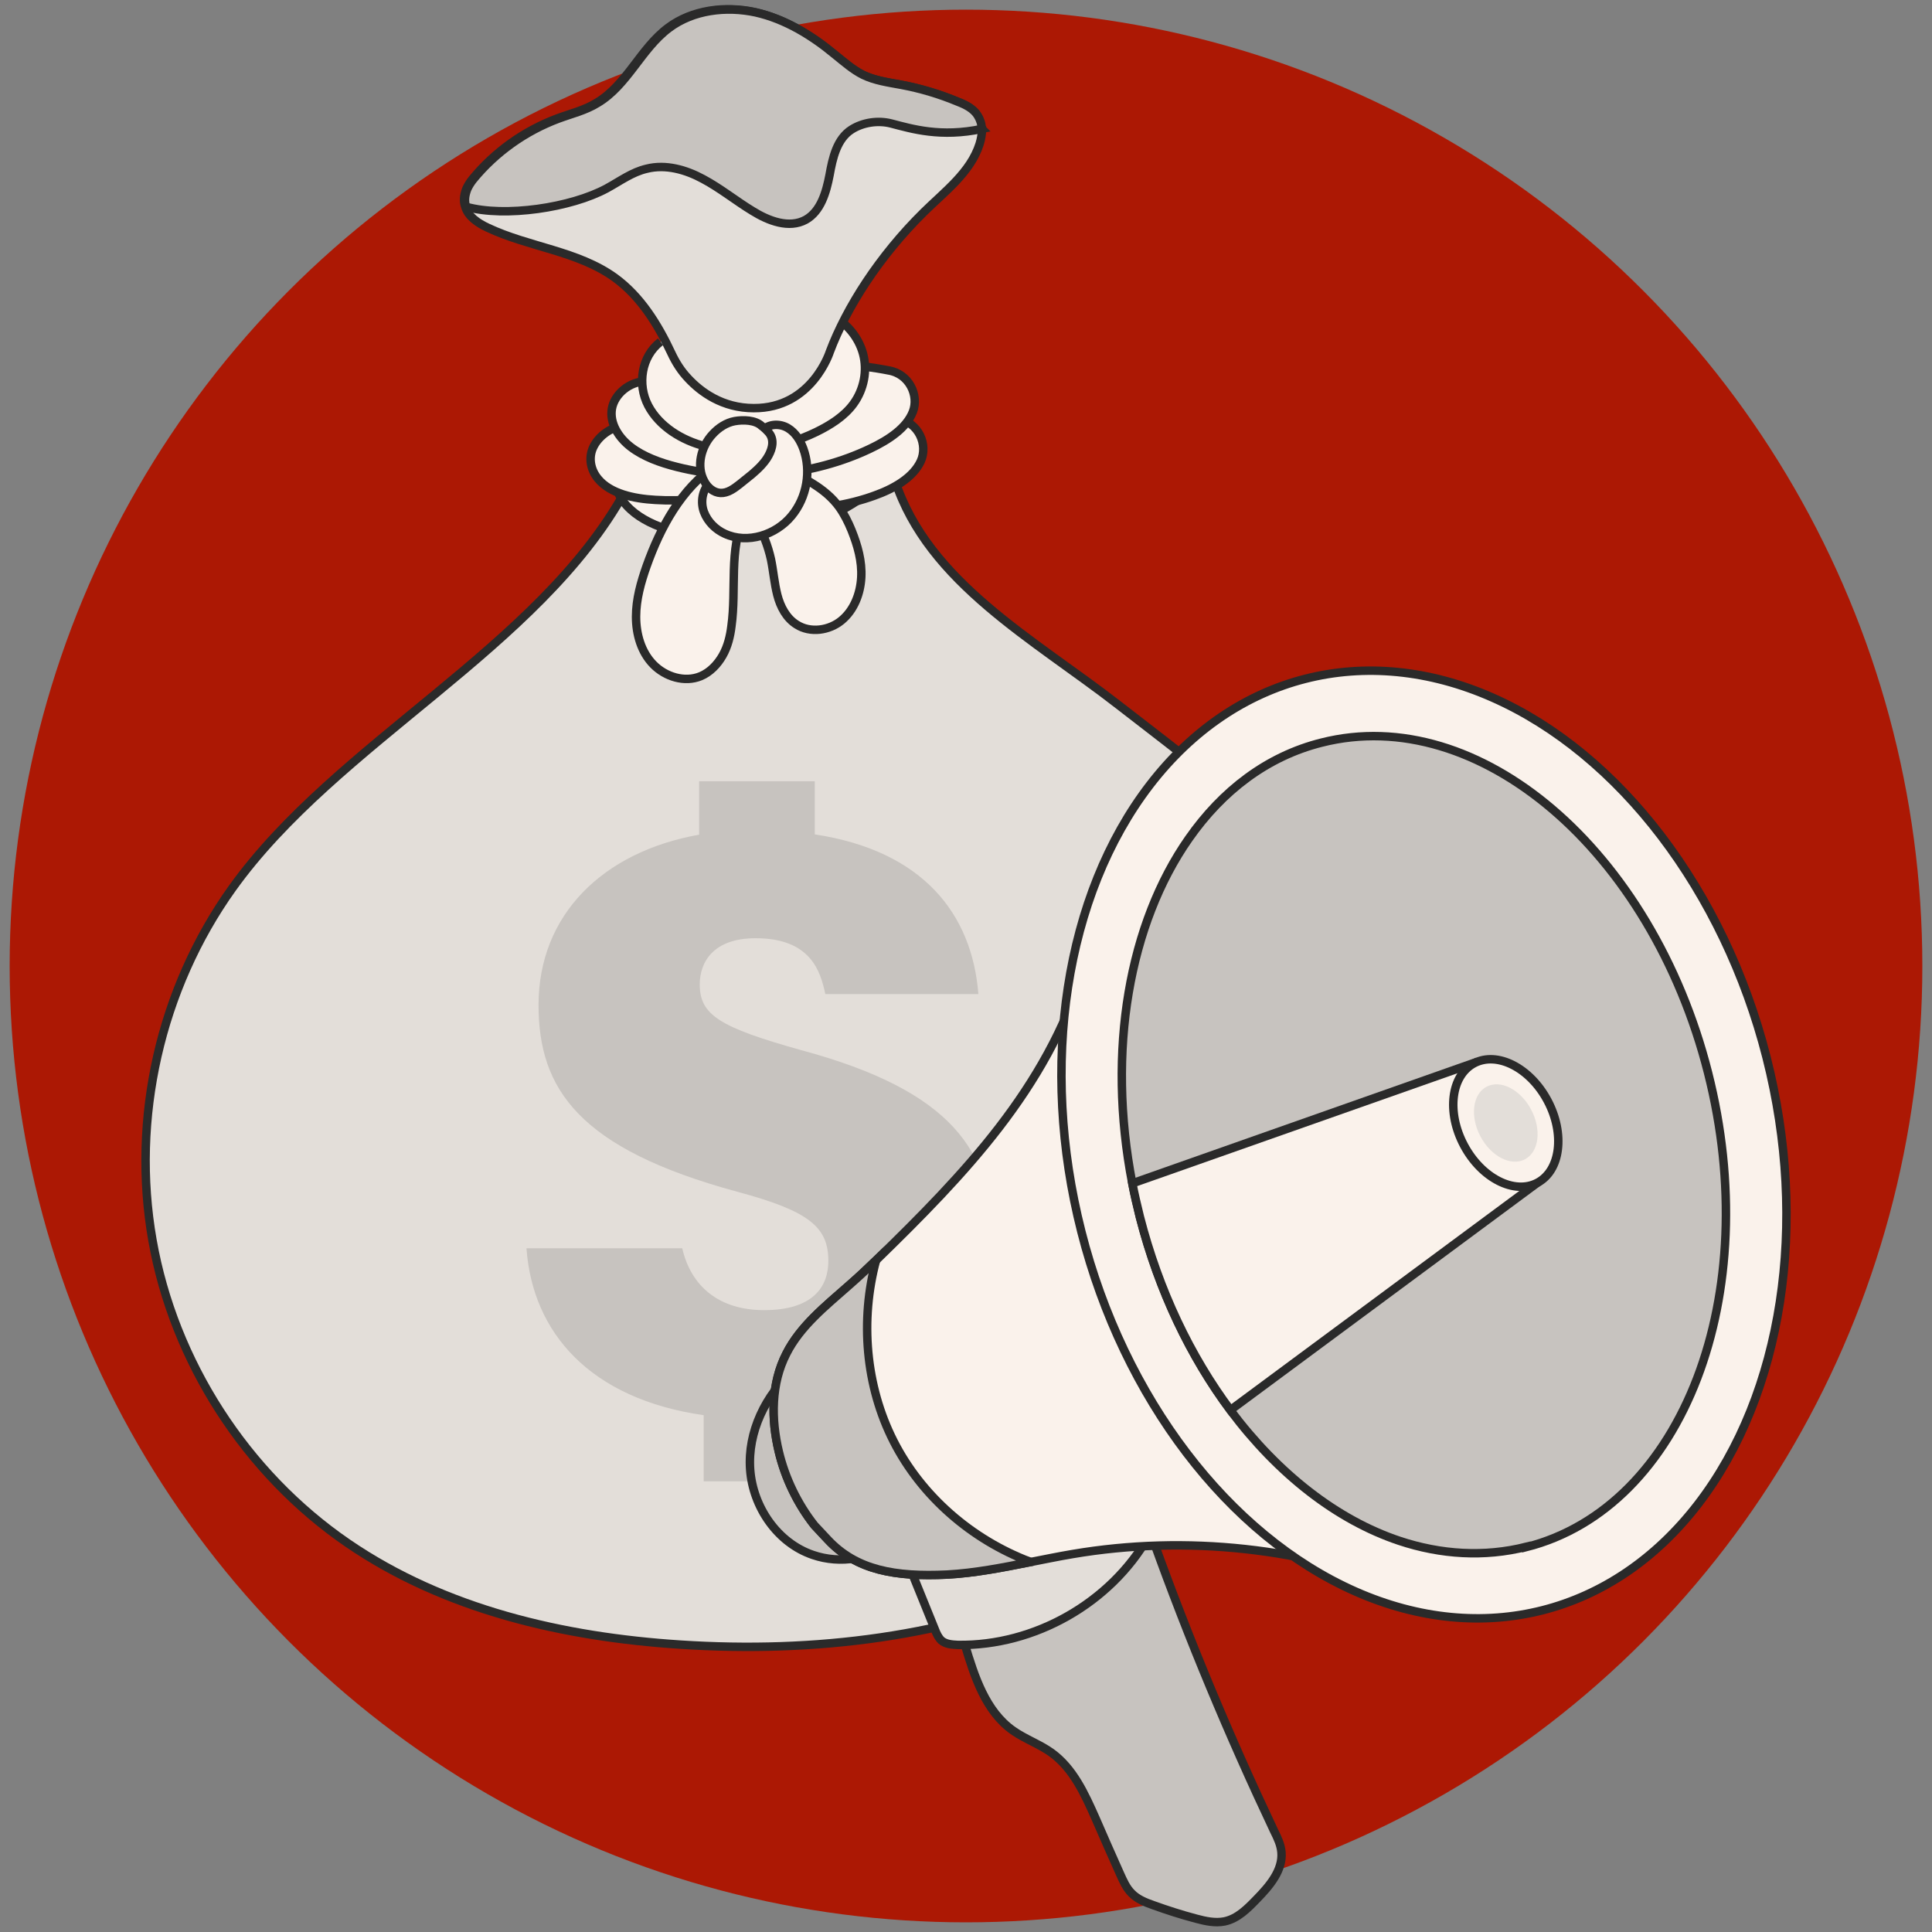<?xml version="1.0" encoding="UTF-8"?>
<svg id="Layer_1" data-name="Layer 1" xmlns="http://www.w3.org/2000/svg" viewBox="0 0 64 64">
  <rect x="0" y="0" width="64" height="64" fill="#808080" stroke="none"/>
  <defs>
    <style>
      .cls-1 {
        fill: #ac1804;
      }

      .cls-2 {
        fill: #faf2eb;
      }

      .cls-2, .cls-3, .cls-4 {
        stroke: #2a2a2a;
        stroke-miterlimit: 10;
        stroke-width: .28px;
      }

      .cls-5, .cls-4 {
        fill: #c7c3bf;
      }

      .cls-3, .cls-6 {
        fill: #e3ded9;
      }
    </style>
  </defs>
  <circle class="cls-1" cx="32" cy="32" r="31.68"/>
  <g>
    <g>
      <path class="cls-3" d="M29.65,15.92c1.1,3.38,4.61,5.26,7.41,7.44s5.8,4.31,7.59,7.38c2.23,3.83,2.2,8.76.34,12.78-1.86,4.02-5.4,7.13-9.45,8.92s-8.58,2.33-13,2.04c-3.88-.25-7.81-1.16-11.02-3.36-3.37-2.31-5.76-6.01-6.47-10.04-.71-4.03.26-8.32,2.64-11.65,3.46-4.84,10.15-7.95,13.02-13.16l4.88-1.81,4.06,1.45Z"/>
      <path class="cls-5" d="M32.87,41.08c.01-2.91-1.31-4.94-6.32-6.29-2.72-.76-3.37-1.17-3.37-2.18,0-.74.45-1.53,1.85-1.53,1.84,0,2.15,1.11,2.31,1.85h5.07c-.21-2.67-1.85-4.75-5.42-5.29v-1.76h-3.83v1.77c-3.21.57-5.32,2.67-5.32,5.64,0,2.77,1.31,4.76,6.59,6.19,2.38.64,3.01,1.17,3.01,2.29,0,.85-.5,1.63-2.13,1.63-1.48,0-2.42-.78-2.71-2.05h-5.16c.2,2.8,2.11,4.99,5.87,5.53v2.19h3.85v-2.19c3.45-.5,5.7-2.4,5.72-5.8Z"/>
      <path class="cls-2" d="M20.48,16.33c.38.83,1.5,1.27,2.57,1.41,1.99.27,4.11-.23,5.61-1.33"/>
      <path class="cls-2" d="M23.39,16.42c1.78.56,3.83.63,5.57,0,.65-.23,1.29-.6,1.54-1.14s-.06-1.28-.75-1.41"/>
      <path class="cls-2" d="M20.59,14.1c-.43.1-.78.38-.94.72s-.09.74.16,1.04c.4.49,1.18.66,1.9.7,1.79.11,3.62-.37,5.01-1.29"/>
      <path class="cls-2" d="M21.42,12.63c-.58,0-1.07.44-1.15.91s.21.95.63,1.27.97.52,1.53.66c2.11.53,4.5.3,6.4-.61.61-.29,1.2-.68,1.41-1.22s-.12-1.26-.81-1.37c0,0-1.08-.22-1.54-.14"/>
      <path class="cls-2" d="M21.88,11.32c-.64.49-.77,1.42-.41,2.11s1.11,1.16,1.91,1.36c1.22.31,2.54.06,3.66-.48.47-.23.93-.52,1.23-.93.35-.48.47-1.1.32-1.66s-.57-1.06-1.12-1.32"/>
      <path class="cls-3" d="M32.53,4.27c0,.17-.03.34-.08.5-.3.94-1.15,1.57-1.85,2.26-1.48,1.46-2.56,3.16-3.11,4.62,0,0-.59,1.88-2.52,1.87-1.04,0-1.76-.54-2.17-.98-.24-.25-.42-.54-.56-.84-.45-.96-1.02-1.88-1.87-2.5-1.23-.89-2.85-1.01-4.22-1.66-.32-.15-.65-.37-.74-.7-.06-.17-.05-.36.04-.59.05-.11.12-.22.2-.32.74-.9,1.72-1.6,2.82-2.01.43-.16.9-.27,1.3-.52.99-.59,1.44-1.79,2.36-2.48.8-.6,1.89-.73,2.87-.52.98.22,1.86.76,2.63,1.4.3.24.59.5.93.67.39.19.83.25,1.26.33.65.12,1.28.31,1.88.56.26.1.52.23.66.46.08.13.13.28.13.43Z"/>
      <path class="cls-4" d="M32.53,4.27h0c-1.37.29-2.32,0-3.01-.18-.43-.11-.93-.04-1.31.2-.49.31-.63.95-.73,1.51-.11.57-.29,1.2-.79,1.48-.55.3-1.23.04-1.76-.29-.56-.34-1.06-.75-1.64-1.06-.57-.31-1.24-.5-1.87-.34-.48.11-.88.41-1.32.65-1.18.64-3.37.97-4.66.61-.06-.17-.05-.36.04-.59.05-.11.12-.22.2-.32.74-.9,1.72-1.6,2.82-2.01.43-.16.9-.27,1.3-.52.99-.59,1.44-1.79,2.36-2.48.8-.6,1.89-.73,2.87-.52.98.22,1.86.76,2.63,1.4.3.24.59.5.93.67.39.19.83.25,1.26.33.65.12,1.28.31,1.88.56.26.1.52.23.66.46.08.13.13.28.13.43Z"/>
      <path class="cls-2" d="M23.7,15.42c-1.13.77-1.82,2.04-2.28,3.33-.19.54-.35,1.1-.35,1.68s.17,1.17.57,1.58,1.04.61,1.57.39c.31-.13.56-.39.73-.69s.25-.64.29-.97c.17-1.22-.09-2.53.42-3.64"/>
      <path class="cls-2" d="M25.04,17.25c.23.39.4.83.5,1.28.08.39.11.79.21,1.18s.3.77.64.98c.45.29,1.08.2,1.49-.14s.62-.88.65-1.42-.12-1.06-.32-1.56c-.11-.27-.24-.53-.41-.77-.45-.62-1.17-.97-1.87-1.29"/>
      <g>
        <path class="cls-2" d="M23.5,16c-.24.25-.3.64-.18.96s.38.58.69.72c.75.35,1.7.04,2.22-.6.5-.61.65-1.48.38-2.22-.1-.27-.26-.53-.51-.68s-.6-.15-.81.05"/>
        <path class="cls-2" d="M25.44,14.3c.23.24.15.55.02.79s-.34.44-.55.62c-.14.11-.27.22-.41.33-.19.15-.4.3-.63.29-.23-.01-.43-.18-.54-.39-.27-.49-.11-1.14.27-1.55.2-.22.46-.39.74-.44s.68-.04.89.16c0,0,.09.06.21.19Z"/>
      </g>
    </g>
    <g>
      <path class="cls-4" d="M31.96,54.47c.32,1.07.69,2.22,1.6,2.86.4.28.88.45,1.27.73.72.52,1.1,1.36,1.46,2.17.27.62.54,1.24.82,1.86.1.22.2.45.37.62.19.2.46.31.72.4.47.17.94.32,1.43.45.3.08.62.15.93.09.44-.09.77-.43,1.08-.75.42-.43.86-.95.81-1.54-.02-.25-.13-.48-.24-.7-1.49-3.15-2.83-6.36-4.01-9.64"/>
      <path class="cls-3" d="M30.16,51.98l.81,2c.05.13.11.26.21.36.15.13.36.14.55.15,2.54.04,5.06-1.39,6.32-3.6"/>
      <path class="cls-4" d="M26.29,45.39c-.93.81-1.53,2.05-1.44,3.29s.9,2.43,2.08,2.83c.9.31,1.95.14,2.71-.45"/>
      <path class="cls-2" d="M46.8,52.71c-3.55-1.44-7.5-1.87-11.27-1.23-.48.08-.95.18-1.42.27-.91.18-1.82.36-2.74.41-1.71.08-3-.14-3.95-1.16-.15-.16-.44-.47-.44-.47-.56-.71-.97-1.56-1.18-2.44-.26-1.08-.26-2.26.25-3.25.46-.91,1.29-1.57,2.06-2.25.31-.27.61-.55.91-.84,2.96-2.88,5.63-5.67,6.86-9.6l10.93,20.55Z"/>
      <ellipse class="cls-2" cx="47.17" cy="37.92" rx="11.71" ry="15.92" transform="translate(-7.9 12.81) rotate(-14.29)"/>
      <path class="cls-4" d="M50.56,51.24c-1.39.35-2.83.26-4.21-.2-2.06-.69-4.01-2.21-5.59-4.32-1.32-1.77-2.37-3.95-3-6.4-.09-.37-.18-.74-.25-1.11-.86-4.43-.09-8.63,1.87-11.43,1.11-1.59,2.6-2.73,4.4-3.18,5.2-1.32,10.93,3.57,12.8,10.93,1.87,7.36-.82,14.4-6.02,15.72Z"/>
      <path class="cls-4" d="M34.11,51.75c-.91.18-1.82.36-2.74.41-1.71.08-3-.14-3.95-1.16-.15-.16-.44-.47-.44-.47-.56-.71-.97-1.56-1.18-2.44-.26-1.08-.26-2.26.25-3.25.46-.91,1.29-1.57,2.06-2.25.31-.27.61-.55.91-.84-.53,1.98-.35,4.16.58,5.99.93,1.83,2.59,3.26,4.51,3.99Z"/>
      <g>
        <path class="cls-2" d="M50.93,39.18l-10.17,7.53c-1.32-1.77-2.37-3.95-3-6.4-.09-.37-.18-.74-.25-1.11l11.32-3.99,2.1,3.96Z"/>
        <ellipse class="cls-2" cx="49.88" cy="37.2" rx="1.57" ry="2.24" transform="translate(-11.62 27.74) rotate(-27.97)"/>
        <ellipse class="cls-6" cx="49.88" cy="37.2" rx=".95" ry="1.36" transform="translate(-11.62 27.74) rotate(-27.97)"/>
      </g>
    </g>
  </g>
</svg>